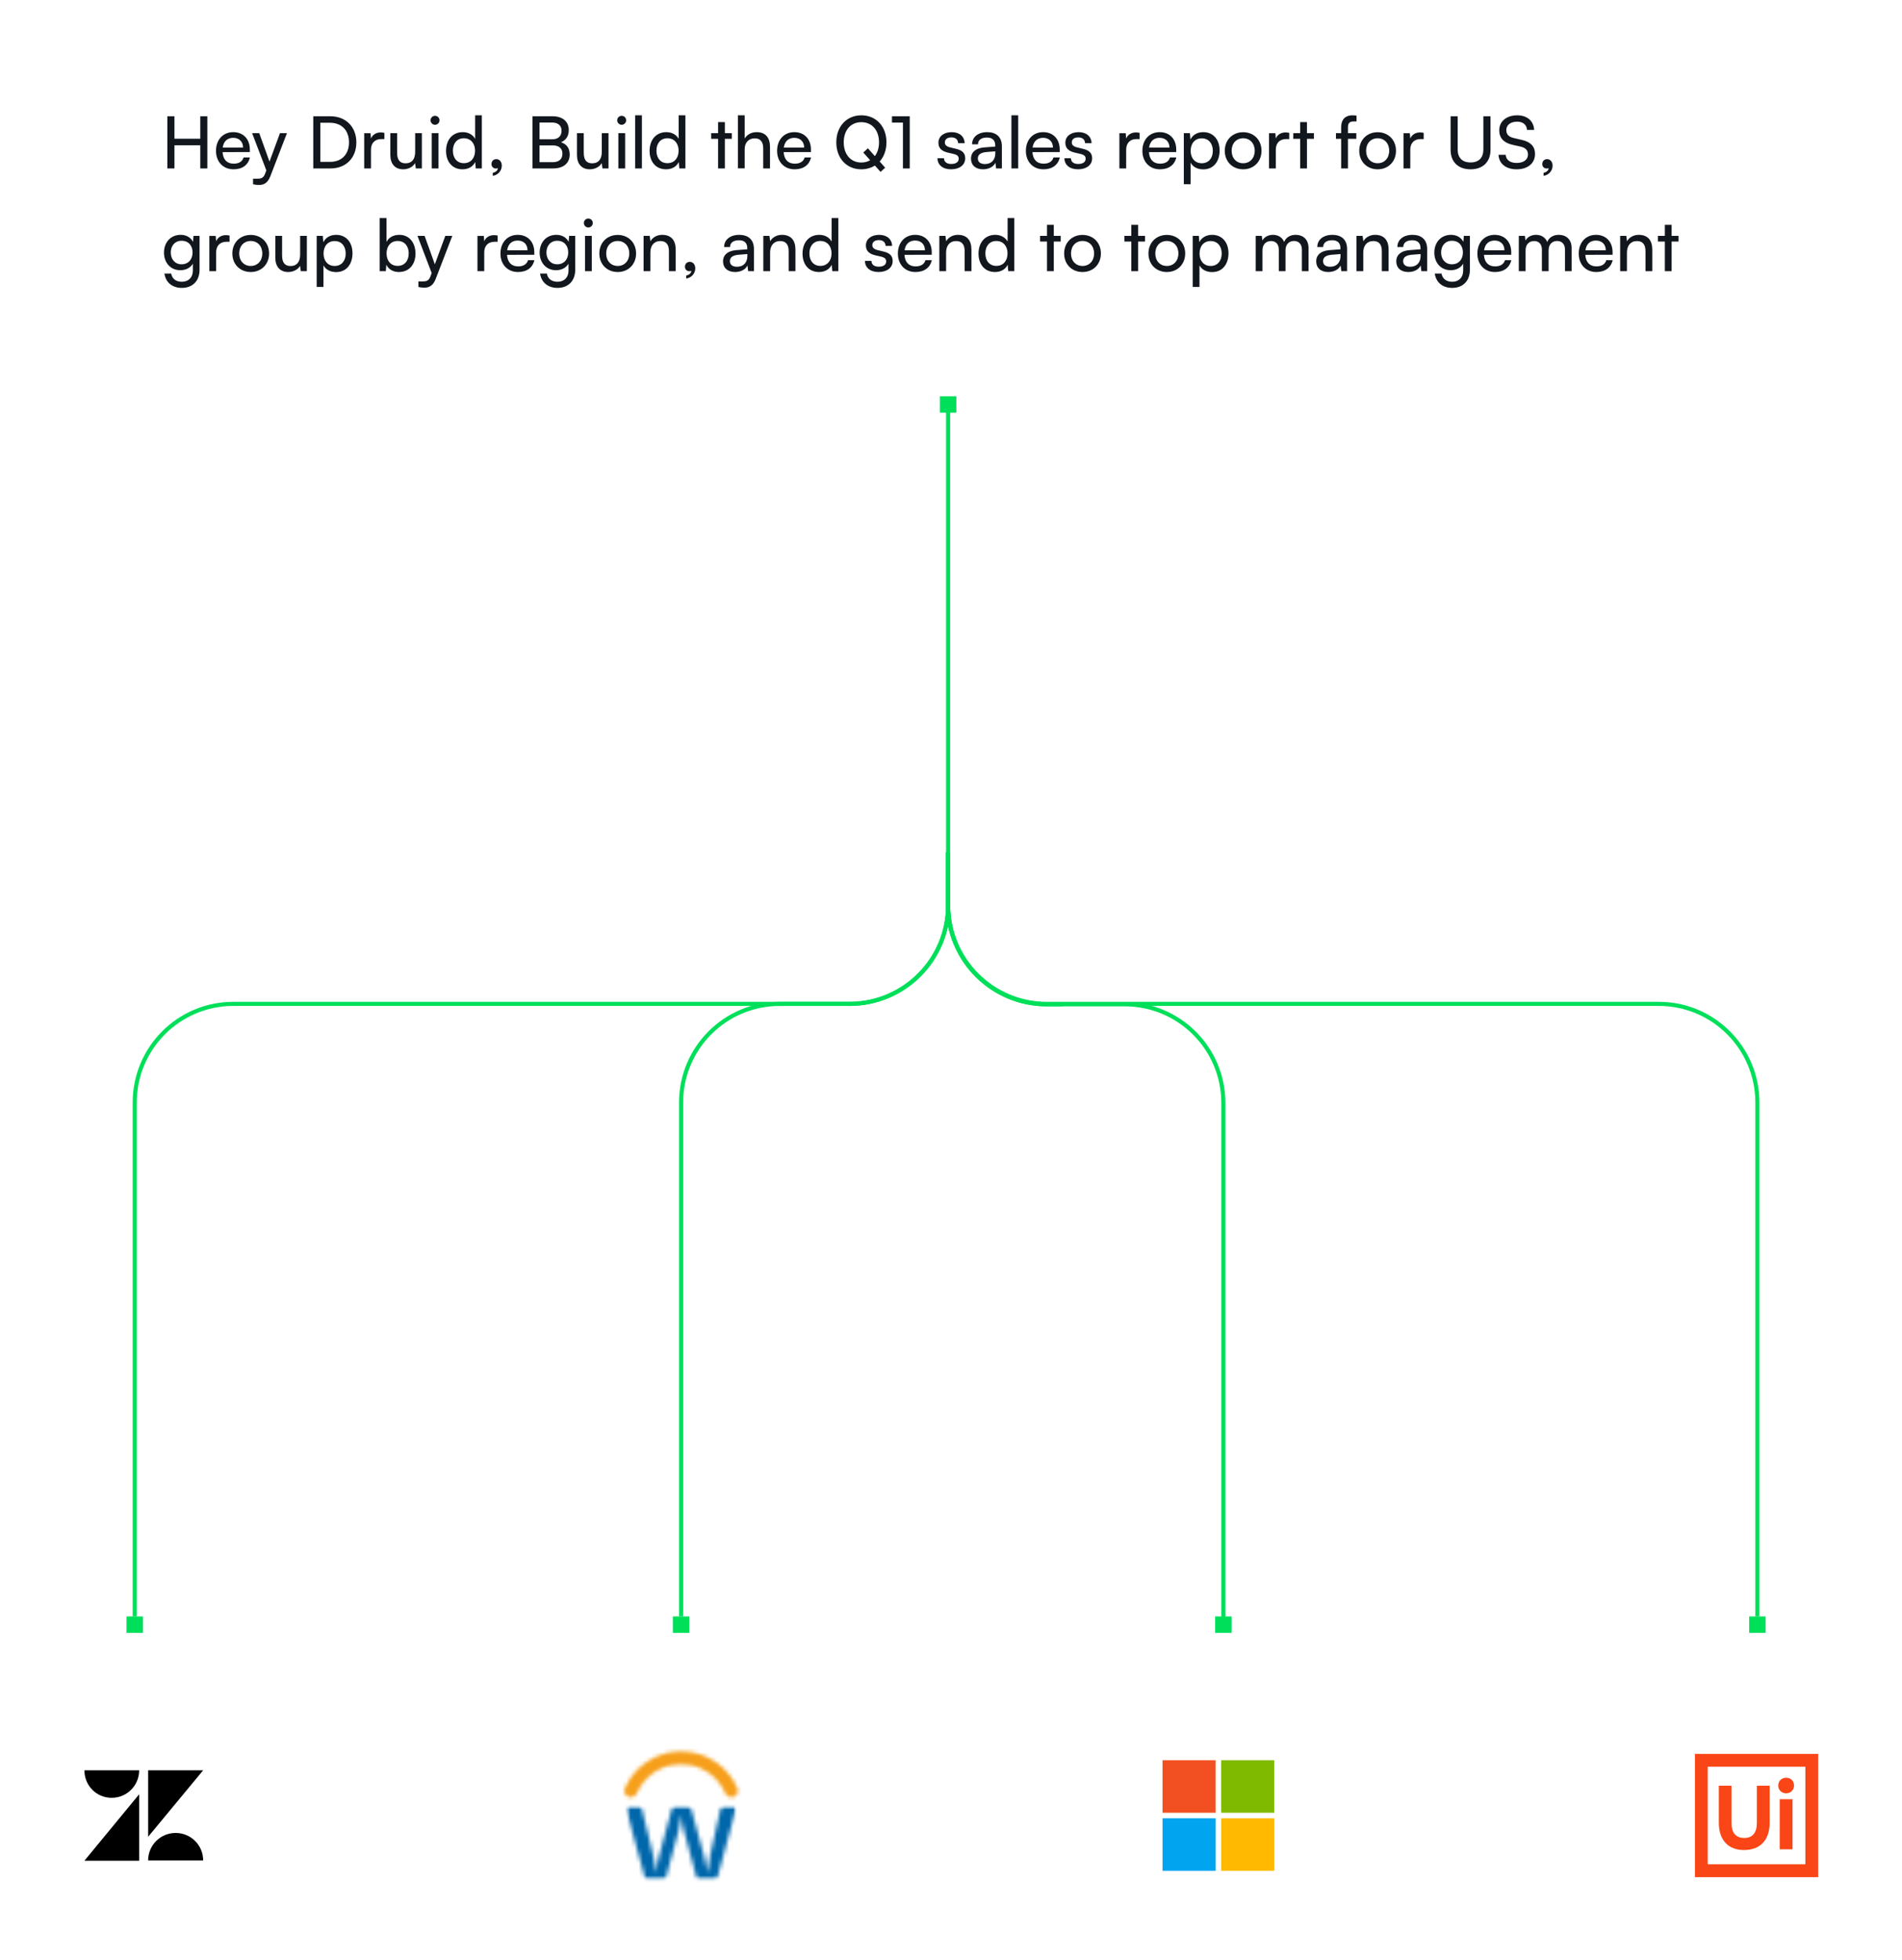 <svg width="463" height="477" viewBox="0 0 463 477" fill="none" xmlns="http://www.w3.org/2000/svg">
<g filter="url(#filter0_dd_3391_4996)">
<rect x="21.268" y="1" width="419.059" height="84" rx="24" fill="white"/>
<path d="M42.465 37H40.743V24.298H42.465V29.762H48.755V24.298H50.476V37H48.755V31.36H42.465V37ZM56.848 37.211C54.318 37.211 52.579 35.384 52.579 32.713C52.579 30.025 54.283 28.163 56.778 28.163C59.22 28.163 60.819 29.85 60.819 32.397V33.012L54.178 33.029C54.301 34.839 55.249 35.84 56.883 35.84C58.166 35.84 59.009 35.313 59.29 34.33H60.836C60.415 36.174 58.974 37.211 56.848 37.211ZM56.778 29.551C55.337 29.551 54.424 30.412 54.213 31.923H59.167C59.167 30.5 58.236 29.551 56.778 29.551ZM61.597 40.847V39.495H62.704C63.495 39.495 64.127 39.372 64.531 38.282L64.83 37.457L61.369 28.409H63.108L65.603 35.331L68.15 28.409H69.855L65.796 38.932C65.216 40.408 64.356 41.023 63.038 41.023C62.493 41.023 62.036 40.953 61.597 40.847ZM80.457 37H76.258V24.298H80.387C84.181 24.298 86.746 26.863 86.746 30.658C86.746 34.435 84.217 37 80.457 37ZM80.264 25.879H77.98V35.401H80.334C83.162 35.401 84.954 33.574 84.954 30.658C84.954 27.706 83.162 25.879 80.264 25.879ZM93.575 28.339V29.85H92.837C91.274 29.85 90.307 30.798 90.307 32.45V37H88.656V28.427H90.202L90.307 29.727C90.659 28.831 91.52 28.233 92.697 28.233C92.995 28.233 93.241 28.268 93.575 28.339ZM101.062 28.409H102.696V37H101.22L101.045 35.7C100.553 36.596 99.411 37.211 98.146 37.211C96.143 37.211 95.019 35.858 95.019 33.75V28.409H96.67V33.205C96.67 35.05 97.461 35.753 98.726 35.753C100.236 35.753 101.062 34.786 101.062 32.942V28.409ZM105.9 26.371C105.303 26.371 104.811 25.879 104.811 25.282C104.811 24.667 105.303 24.192 105.9 24.192C106.498 24.192 106.99 24.667 106.99 25.282C106.99 25.879 106.498 26.371 105.9 26.371ZM105.092 37V28.409H106.744V37H105.092ZM112.585 37.211C110.09 37.211 108.579 35.349 108.579 32.731C108.579 30.096 110.107 28.163 112.655 28.163C113.973 28.163 115.079 28.743 115.659 29.797V24.07H117.293V37H115.817L115.677 35.436C115.115 36.614 113.955 37.211 112.585 37.211ZM112.918 35.718C114.605 35.718 115.642 34.47 115.642 32.678C115.642 30.921 114.605 29.656 112.918 29.656C111.232 29.656 110.248 30.921 110.248 32.678C110.248 34.453 111.232 35.718 112.918 35.718ZM122.153 36.315C122.153 37.58 121.204 38.634 119.957 38.792V38.054C120.677 37.931 121.186 37.457 121.186 36.912C121.063 36.982 120.923 37.018 120.712 37.018C120.132 37.018 119.64 36.596 119.64 35.946C119.64 35.243 120.115 34.734 120.817 34.734C121.555 34.734 122.153 35.349 122.153 36.315ZM129.616 37V24.298H134.465C136.942 24.298 138.453 25.563 138.453 27.654C138.453 29.112 137.82 30.096 136.556 30.623C137.961 31.079 138.681 32.098 138.681 33.609C138.681 35.718 137.153 37 134.641 37H129.616ZM134.359 25.826H131.338V29.902H134.465C135.888 29.902 136.696 29.129 136.696 27.812C136.696 26.547 135.853 25.826 134.359 25.826ZM134.605 31.396H131.338V35.471H134.605C136.081 35.471 136.907 34.716 136.907 33.398C136.907 32.133 136.064 31.396 134.605 31.396ZM146.494 28.409H148.127V37H146.652L146.476 35.7C145.984 36.596 144.842 37.211 143.577 37.211C141.574 37.211 140.45 35.858 140.45 33.75V28.409H142.101V33.205C142.101 35.05 142.892 35.753 144.157 35.753C145.668 35.753 146.494 34.786 146.494 32.942V28.409ZM151.332 26.371C150.734 26.371 150.242 25.879 150.242 25.282C150.242 24.667 150.734 24.192 151.332 24.192C151.929 24.192 152.421 24.667 152.421 25.282C152.421 25.879 151.929 26.371 151.332 26.371ZM150.524 37V28.409H152.175V37H150.524ZM156.259 37H154.608V24.07H156.259V37ZM162.134 37.211C159.639 37.211 158.128 35.349 158.128 32.731C158.128 30.096 159.656 28.163 162.204 28.163C163.522 28.163 164.628 28.743 165.208 29.797V24.07H166.842V37H165.366L165.226 35.436C164.664 36.614 163.504 37.211 162.134 37.211ZM162.467 35.718C164.154 35.718 165.191 34.47 165.191 32.678C165.191 30.921 164.154 29.656 162.467 29.656C160.781 29.656 159.797 30.921 159.797 32.678C159.797 34.453 160.781 35.718 162.467 35.718ZM176.453 37H174.801V29.797H173.115V28.409H174.801V25.721H176.453V28.409H178.139V29.797H176.453V37ZM181.273 36.982H179.622V24.07H181.273V29.727C181.818 28.796 182.854 28.163 184.189 28.163C186.385 28.163 187.44 29.551 187.44 31.747V37H185.788V32.116C185.788 30.377 184.962 29.674 183.733 29.674C182.134 29.674 181.273 30.833 181.273 32.309V36.982ZM193.434 37.211C190.904 37.211 189.165 35.384 189.165 32.713C189.165 30.025 190.869 28.163 193.364 28.163C195.806 28.163 197.404 29.85 197.404 32.397V33.012L190.764 33.029C190.886 34.839 191.835 35.84 193.469 35.84C194.752 35.84 195.595 35.313 195.876 34.33H197.422C197 36.174 195.56 37.211 193.434 37.211ZM193.364 29.551C191.923 29.551 191.009 30.412 190.799 31.923H195.753C195.753 30.5 194.822 29.551 193.364 29.551ZM214.348 37.843L212.978 36.297C212.029 36.877 210.905 37.211 209.657 37.211C206.073 37.211 203.579 34.505 203.579 30.64C203.579 26.793 206.091 24.07 209.675 24.07C213.276 24.07 215.789 26.775 215.789 30.64C215.789 32.538 215.174 34.154 214.137 35.313L215.473 36.824L214.348 37.843ZM213.979 30.64C213.979 27.689 212.257 25.738 209.675 25.738C207.092 25.738 205.388 27.689 205.388 30.64C205.388 33.592 207.092 35.559 209.675 35.559C210.483 35.559 211.203 35.366 211.818 34.997L210.149 33.117L211.274 32.098L212.96 33.996C213.61 33.153 213.979 31.993 213.979 30.64ZM219.8 25.844H217.13V24.298H221.452V37H219.8V25.844ZM228.21 34.505H229.792C229.792 35.384 230.459 35.911 231.549 35.911C232.708 35.911 233.376 35.436 233.376 34.646C233.376 34.066 233.095 33.715 232.199 33.486L230.688 33.135C229.159 32.766 228.439 32.011 228.439 30.746C228.439 29.164 229.774 28.163 231.672 28.163C233.551 28.163 234.781 29.217 234.816 30.851H233.235C233.2 29.99 232.62 29.445 231.619 29.445C230.582 29.445 230.002 29.902 230.002 30.693C230.002 31.273 230.424 31.659 231.267 31.87L232.778 32.239C234.237 32.59 234.957 33.258 234.957 34.54C234.957 36.174 233.551 37.211 231.513 37.211C229.493 37.211 228.21 36.139 228.21 34.505ZM239.301 37.211C237.456 37.211 236.367 36.174 236.367 34.611C236.367 33.029 237.544 32.046 239.564 31.887L242.27 31.677V31.431C242.27 29.99 241.409 29.481 240.249 29.481C238.861 29.481 238.071 30.096 238.071 31.132H236.63C236.63 29.34 238.106 28.163 240.32 28.163C242.445 28.163 243.886 29.287 243.886 31.606V37H242.48L242.305 35.612C241.866 36.596 240.688 37.211 239.301 37.211ZM239.775 35.928C241.339 35.928 242.287 34.909 242.287 33.293V32.836L240.091 33.012C238.633 33.153 238.036 33.715 238.036 34.558C238.036 35.471 238.703 35.928 239.775 35.928ZM247.86 37H246.208V24.07H247.86V37ZM253.998 37.211C251.468 37.211 249.728 35.384 249.728 32.713C249.728 30.025 251.433 28.163 253.927 28.163C256.369 28.163 257.968 29.85 257.968 32.397V33.012L251.327 33.029C251.45 34.839 252.399 35.84 254.033 35.84C255.315 35.84 256.159 35.313 256.44 34.33H257.986C257.564 36.174 256.123 37.211 253.998 37.211ZM253.927 29.551C252.487 29.551 251.573 30.412 251.362 31.923H256.317C256.317 30.5 255.386 29.551 253.927 29.551ZM259.11 34.505H260.691C260.691 35.384 261.359 35.911 262.448 35.911C263.608 35.911 264.275 35.436 264.275 34.646C264.275 34.066 263.994 33.715 263.098 33.486L261.587 33.135C260.059 32.766 259.338 32.011 259.338 30.746C259.338 29.164 260.674 28.163 262.571 28.163C264.451 28.163 265.681 29.217 265.716 30.851H264.135C264.099 29.99 263.52 29.445 262.518 29.445C261.482 29.445 260.902 29.902 260.902 30.693C260.902 31.273 261.324 31.659 262.167 31.87L263.678 32.239C265.136 32.59 265.856 33.258 265.856 34.54C265.856 36.174 264.451 37.211 262.413 37.211C260.393 37.211 259.11 36.139 259.11 34.505ZM277.411 28.339V29.85H276.673C275.109 29.85 274.143 30.798 274.143 32.45V37H272.492V28.427H274.038L274.143 29.727C274.494 28.831 275.355 28.233 276.532 28.233C276.831 28.233 277.077 28.268 277.411 28.339ZM282.358 37.211C279.828 37.211 278.089 35.384 278.089 32.713C278.089 30.025 279.793 28.163 282.288 28.163C284.73 28.163 286.328 29.85 286.328 32.397V33.012L279.688 33.029C279.811 34.839 280.759 35.84 282.393 35.84C283.676 35.84 284.519 35.313 284.8 34.33H286.346C285.924 36.174 284.484 37.211 282.358 37.211ZM282.288 29.551C280.847 29.551 279.933 30.412 279.723 31.923H284.677C284.677 30.5 283.746 29.551 282.288 29.551ZM288.173 40.847V28.409H289.666L289.789 29.955C290.369 28.778 291.529 28.163 292.899 28.163C295.359 28.163 296.887 30.008 296.887 32.643C296.887 35.261 295.446 37.228 292.899 37.228C291.529 37.228 290.387 36.649 289.824 35.594V40.847H288.173ZM289.842 32.713C289.842 34.47 290.861 35.735 292.548 35.735C294.234 35.735 295.236 34.47 295.236 32.713C295.236 30.939 294.234 29.674 292.548 29.674C290.861 29.674 289.842 30.921 289.842 32.713ZM298.145 32.696C298.145 30.043 300.043 28.18 302.625 28.18C305.19 28.18 307.088 30.043 307.088 32.696C307.088 35.349 305.19 37.211 302.625 37.211C300.043 37.211 298.145 35.349 298.145 32.696ZM299.814 32.696C299.814 34.488 300.956 35.735 302.625 35.735C304.277 35.735 305.436 34.488 305.436 32.696C305.436 30.904 304.277 29.656 302.625 29.656C300.956 29.656 299.814 30.904 299.814 32.696ZM313.835 28.339V29.85H313.097C311.533 29.85 310.567 30.798 310.567 32.45V37H308.916V28.427H310.462L310.567 29.727C310.918 28.831 311.779 28.233 312.956 28.233C313.255 28.233 313.501 28.268 313.835 28.339ZM318.151 37H316.5V29.797H314.813V28.409H316.5V25.721H318.151V28.409H319.838V29.797H318.151V37ZM325.21 28.409H326.475V27.039C326.475 24.93 327.635 24.07 329.199 24.07C329.515 24.07 329.884 24.087 330.218 24.14V25.563H329.48C328.408 25.563 328.127 26.108 328.127 27.039V28.409H330.165V29.797H328.127V37H326.475V29.797H325.21V28.409ZM330.88 32.696C330.88 30.043 332.778 28.18 335.36 28.18C337.925 28.18 339.823 30.043 339.823 32.696C339.823 35.349 337.925 37.211 335.36 37.211C332.778 37.211 330.88 35.349 330.88 32.696ZM332.549 32.696C332.549 34.488 333.691 35.735 335.36 35.735C337.012 35.735 338.171 34.488 338.171 32.696C338.171 30.904 337.012 29.656 335.36 29.656C333.691 29.656 332.549 30.904 332.549 32.696ZM346.57 28.339V29.85H345.832C344.269 29.85 343.302 30.798 343.302 32.45V37H341.651V28.427H343.197L343.302 29.727C343.654 28.831 344.515 28.233 345.692 28.233C345.99 28.233 346.236 28.268 346.57 28.339ZM353.116 32.485V24.298H354.838V32.38C354.838 34.417 355.962 35.542 357.983 35.542C359.986 35.542 361.092 34.4 361.092 32.38V24.298H362.832V32.485C362.832 35.401 360.969 37.211 357.983 37.211C354.979 37.211 353.116 35.419 353.116 32.485ZM364.956 27.724C364.956 25.545 366.713 24.07 369.331 24.07C371.756 24.07 373.319 25.422 373.46 27.618H371.72C371.633 26.353 370.737 25.616 369.313 25.616C367.715 25.616 366.678 26.424 366.678 27.671C366.678 28.69 367.258 29.305 368.453 29.586L370.543 30.078C372.616 30.552 373.67 31.677 373.67 33.469C373.67 35.753 371.896 37.211 369.19 37.211C366.608 37.211 364.886 35.858 364.781 33.679H366.538C366.573 34.892 367.592 35.665 369.19 35.665C370.877 35.665 371.949 34.874 371.949 33.609C371.949 32.608 371.404 31.975 370.192 31.694L368.101 31.22C366.028 30.746 364.956 29.551 364.956 27.724ZM377.944 36.315C377.944 37.58 376.996 38.634 375.748 38.792V38.054C376.469 37.931 376.978 37.457 376.978 36.912C376.855 36.982 376.715 37.018 376.504 37.018C375.924 37.018 375.432 36.596 375.432 35.946C375.432 35.243 375.906 34.734 376.609 34.734C377.347 34.734 377.944 35.349 377.944 36.315ZM39.918 57.485C39.918 55.06 41.481 53.163 43.976 53.163C45.364 53.163 46.436 53.795 46.98 54.867L47.103 53.409H48.579V61.649C48.579 64.354 46.91 66.076 44.275 66.076C41.938 66.076 40.339 64.758 40.023 62.58H41.675C41.885 63.845 42.834 64.583 44.275 64.583C45.891 64.583 46.945 63.529 46.945 61.895V60.173C46.383 61.174 45.258 61.772 43.906 61.772C41.464 61.772 39.918 59.892 39.918 57.485ZM41.569 57.45C41.569 59.066 42.571 60.331 44.187 60.331C45.856 60.331 46.875 59.136 46.875 57.45C46.875 55.798 45.891 54.604 44.204 54.604C42.553 54.604 41.569 55.868 41.569 57.45ZM55.882 53.339V54.85H55.144C53.58 54.85 52.614 55.798 52.614 57.45V62H50.962V53.426H52.508L52.614 54.727C52.965 53.831 53.826 53.233 55.003 53.233C55.302 53.233 55.548 53.268 55.882 53.339ZM56.559 57.696C56.559 55.043 58.457 53.181 61.039 53.181C63.604 53.181 65.502 55.043 65.502 57.696C65.502 60.349 63.604 62.211 61.039 62.211C58.457 62.211 56.559 60.349 56.559 57.696ZM58.228 57.696C58.228 59.488 59.37 60.735 61.039 60.735C62.691 60.735 63.85 59.488 63.85 57.696C63.85 55.904 62.691 54.656 61.039 54.656C59.37 54.656 58.228 55.904 58.228 57.696ZM73.062 53.409H74.696V62H73.22L73.045 60.7C72.553 61.596 71.411 62.211 70.146 62.211C68.143 62.211 67.019 60.858 67.019 58.75V53.409H68.67V58.205C68.67 60.05 69.461 60.753 70.726 60.753C72.237 60.753 73.062 59.786 73.062 57.942V53.409ZM77.092 65.847V53.409H78.585L78.709 54.955C79.288 53.778 80.448 53.163 81.818 53.163C84.278 53.163 85.806 55.008 85.806 57.643C85.806 60.261 84.366 62.228 81.818 62.228C80.448 62.228 79.306 61.649 78.744 60.594V65.847H77.092ZM78.761 57.713C78.761 59.47 79.78 60.735 81.467 60.735C83.153 60.735 84.155 59.47 84.155 57.713C84.155 55.939 83.153 54.674 81.467 54.674C79.78 54.674 78.761 55.921 78.761 57.713ZM93.924 62H92.43V49.069H94.082V54.885C94.644 53.76 95.804 53.163 97.209 53.163C99.669 53.163 101.144 55.096 101.144 57.748C101.144 60.349 99.598 62.211 97.104 62.211C95.751 62.211 94.609 61.614 94.047 60.436L93.924 62ZM94.099 57.678C94.099 59.47 95.118 60.718 96.805 60.718C98.492 60.718 99.493 59.453 99.493 57.678C99.493 55.921 98.492 54.656 96.805 54.656C95.118 54.656 94.099 55.921 94.099 57.678ZM101.847 65.847V64.495H102.954C103.745 64.495 104.377 64.372 104.781 63.282L105.08 62.457L101.619 53.409H103.358L105.853 60.331L108.4 53.409H110.105L106.046 63.932C105.466 65.408 104.606 66.023 103.288 66.023C102.743 66.023 102.287 65.953 101.847 65.847ZM121.146 53.339V54.85H120.408C118.845 54.85 117.878 55.798 117.878 57.45V62H116.227V53.426H117.773L117.878 54.727C118.23 53.831 119.091 53.233 120.268 53.233C120.566 53.233 120.812 53.268 121.146 53.339ZM126.093 62.211C123.563 62.211 121.824 60.384 121.824 57.713C121.824 55.025 123.528 53.163 126.023 53.163C128.465 53.163 130.064 54.85 130.064 57.397V58.012L123.423 58.029C123.546 59.839 124.495 60.84 126.128 60.84C127.411 60.84 128.254 60.313 128.535 59.33H130.081C129.66 61.174 128.219 62.211 126.093 62.211ZM126.023 54.551C124.582 54.551 123.669 55.412 123.458 56.923H128.412C128.412 55.5 127.481 54.551 126.023 54.551ZM131.364 57.485C131.364 55.06 132.927 53.163 135.422 53.163C136.81 53.163 137.882 53.795 138.426 54.867L138.549 53.409H140.025V61.649C140.025 64.354 138.356 66.076 135.721 66.076C133.384 66.076 131.785 64.758 131.469 62.58H133.121C133.331 63.845 134.28 64.583 135.721 64.583C137.337 64.583 138.391 63.529 138.391 61.895V60.173C137.829 61.174 136.705 61.772 135.352 61.772C132.91 61.772 131.364 59.892 131.364 57.485ZM133.015 57.45C133.015 59.066 134.017 60.331 135.633 60.331C137.302 60.331 138.321 59.136 138.321 57.45C138.321 55.798 137.337 54.604 135.65 54.604C133.999 54.604 133.015 55.868 133.015 57.45ZM143.216 51.371C142.619 51.371 142.127 50.879 142.127 50.282C142.127 49.667 142.619 49.193 143.216 49.193C143.814 49.193 144.306 49.667 144.306 50.282C144.306 50.879 143.814 51.371 143.216 51.371ZM142.408 62V53.409H144.06V62H142.408ZM145.895 57.696C145.895 55.043 147.793 53.181 150.375 53.181C152.94 53.181 154.838 55.043 154.838 57.696C154.838 60.349 152.94 62.211 150.375 62.211C147.793 62.211 145.895 60.349 145.895 57.696ZM147.564 57.696C147.564 59.488 148.706 60.735 150.375 60.735C152.027 60.735 153.186 59.488 153.186 57.696C153.186 55.904 152.027 54.656 150.375 54.656C148.706 54.656 147.564 55.904 147.564 57.696ZM158.317 62H156.666V53.409H158.159L158.335 54.727C158.879 53.743 159.969 53.163 161.181 53.163C163.447 53.163 164.484 54.551 164.484 56.747V62H162.832V57.116C162.832 55.377 162.024 54.674 160.759 54.674C159.213 54.674 158.317 55.781 158.317 57.45V62ZM169.248 61.315C169.248 62.58 168.3 63.634 167.052 63.792V63.054C167.772 62.931 168.282 62.457 168.282 61.912C168.159 61.982 168.018 62.018 167.808 62.018C167.228 62.018 166.736 61.596 166.736 60.946C166.736 60.243 167.21 59.734 167.913 59.734C168.651 59.734 169.248 60.349 169.248 61.315ZM178.943 62.211C177.098 62.211 176.009 61.174 176.009 59.611C176.009 58.029 177.186 57.046 179.206 56.888L181.912 56.677V56.431C181.912 54.99 181.051 54.481 179.891 54.481C178.503 54.481 177.713 55.096 177.713 56.132H176.272C176.272 54.34 177.748 53.163 179.962 53.163C182.087 53.163 183.528 54.287 183.528 56.606V62H182.123L181.947 60.612C181.508 61.596 180.331 62.211 178.943 62.211ZM179.417 60.928C180.981 60.928 181.929 59.909 181.929 58.293V57.836L179.733 58.012C178.275 58.153 177.678 58.715 177.678 59.558C177.678 60.471 178.345 60.928 179.417 60.928ZM187.467 62H185.815V53.409H187.309L187.484 54.727C188.029 53.743 189.118 53.163 190.33 53.163C192.597 53.163 193.633 54.551 193.633 56.747V62H191.982V57.116C191.982 55.377 191.174 54.674 189.909 54.674C188.363 54.674 187.467 55.781 187.467 57.45V62ZM199.364 62.211C196.869 62.211 195.358 60.349 195.358 57.731C195.358 55.096 196.887 53.163 199.434 53.163C200.752 53.163 201.859 53.743 202.439 54.797V49.069H204.072V62H202.597L202.456 60.436C201.894 61.614 200.734 62.211 199.364 62.211ZM199.698 60.718C201.384 60.718 202.421 59.47 202.421 57.678C202.421 55.921 201.384 54.656 199.698 54.656C198.011 54.656 197.027 55.921 197.027 57.678C197.027 59.453 198.011 60.718 199.698 60.718ZM210.556 59.505H212.137C212.137 60.384 212.805 60.911 213.894 60.911C215.054 60.911 215.721 60.436 215.721 59.646C215.721 59.066 215.44 58.715 214.544 58.486L213.033 58.135C211.505 57.766 210.784 57.011 210.784 55.746C210.784 54.164 212.12 53.163 214.017 53.163C215.897 53.163 217.127 54.217 217.162 55.851H215.581C215.546 54.99 214.966 54.446 213.964 54.446C212.928 54.446 212.348 54.902 212.348 55.693C212.348 56.273 212.77 56.659 213.613 56.87L215.124 57.239C216.582 57.59 217.302 58.258 217.302 59.54C217.302 61.174 215.897 62.211 213.859 62.211C211.839 62.211 210.556 61.139 210.556 59.505ZM222.841 62.211C220.311 62.211 218.572 60.384 218.572 57.713C218.572 55.025 220.276 53.163 222.771 53.163C225.213 53.163 226.811 54.85 226.811 57.397V58.012L220.17 58.029C220.293 59.839 221.242 60.84 222.876 60.84C224.158 60.84 225.002 60.313 225.283 59.33H226.829C226.407 61.174 224.967 62.211 222.841 62.211ZM222.771 54.551C221.33 54.551 220.416 55.412 220.206 56.923H225.16C225.16 55.5 224.229 54.551 222.771 54.551ZM230.307 62H228.656V53.409H230.149L230.325 54.727C230.87 53.743 231.959 53.163 233.171 53.163C235.437 53.163 236.474 54.551 236.474 56.747V62H234.822V57.116C234.822 55.377 234.014 54.674 232.749 54.674C231.203 54.674 230.307 55.781 230.307 57.45V62ZM242.205 62.211C239.71 62.211 238.199 60.349 238.199 57.731C238.199 55.096 239.728 53.163 242.275 53.163C243.593 53.163 244.699 53.743 245.279 54.797V49.069H246.913V62H245.437L245.297 60.436C244.735 61.614 243.575 62.211 242.205 62.211ZM242.539 60.718C244.225 60.718 245.262 59.47 245.262 57.678C245.262 55.921 244.225 54.656 242.539 54.656C240.852 54.656 239.868 55.921 239.868 57.678C239.868 59.453 240.852 60.718 242.539 60.718ZM256.524 62H254.873V54.797H253.186V53.409H254.873V50.721H256.524V53.409H258.211V54.797H256.524V62ZM259.045 57.696C259.045 55.043 260.942 53.181 263.525 53.181C266.09 53.181 267.987 55.043 267.987 57.696C267.987 60.349 266.09 62.211 263.525 62.211C260.942 62.211 259.045 60.349 259.045 57.696ZM260.714 57.696C260.714 59.488 261.856 60.735 263.525 60.735C265.176 60.735 266.336 59.488 266.336 57.696C266.336 55.904 265.176 54.656 263.525 54.656C261.856 54.656 260.714 55.904 260.714 57.696ZM277.044 62H275.392V54.797H273.706V53.409H275.392V50.721H277.044V53.409H278.73V54.797H277.044V62ZM279.564 57.696C279.564 55.043 281.462 53.181 284.044 53.181C286.609 53.181 288.507 55.043 288.507 57.696C288.507 60.349 286.609 62.211 284.044 62.211C281.462 62.211 279.564 60.349 279.564 57.696ZM281.233 57.696C281.233 59.488 282.375 60.735 284.044 60.735C285.696 60.735 286.855 59.488 286.855 57.696C286.855 55.904 285.696 54.656 284.044 54.656C282.375 54.656 281.233 55.904 281.233 57.696ZM290.335 65.847V53.409H291.828L291.951 54.955C292.531 53.778 293.69 53.163 295.061 53.163C297.52 53.163 299.049 55.008 299.049 57.643C299.049 60.261 297.608 62.228 295.061 62.228C293.69 62.228 292.548 61.649 291.986 60.594V65.847H290.335ZM292.004 57.713C292.004 59.47 293.023 60.735 294.709 60.735C296.396 60.735 297.397 59.47 297.397 57.713C297.397 55.939 296.396 54.674 294.709 54.674C293.023 54.674 292.004 55.921 292.004 57.713ZM307.324 62H305.673V53.409H307.149L307.307 54.533C307.746 53.725 308.66 53.163 309.872 53.163C311.207 53.163 312.156 53.831 312.595 54.902C312.999 53.831 314.036 53.163 315.371 53.163C317.339 53.163 318.533 54.393 318.533 56.378V62H316.917V56.782C316.917 55.429 316.162 54.656 315.002 54.656C313.755 54.656 312.929 55.535 312.929 56.905V62H311.295V56.764C311.295 55.412 310.557 54.674 309.398 54.674C308.15 54.674 307.324 55.535 307.324 56.905V62ZM323.335 62.211C321.49 62.211 320.401 61.174 320.401 59.611C320.401 58.029 321.578 57.046 323.598 56.888L326.304 56.677V56.431C326.304 54.99 325.443 54.481 324.284 54.481C322.896 54.481 322.105 55.096 322.105 56.132H320.664C320.664 54.34 322.14 53.163 324.354 53.163C326.48 53.163 327.92 54.287 327.92 56.606V62H326.515L326.339 60.612C325.9 61.596 324.723 62.211 323.335 62.211ZM323.809 60.928C325.373 60.928 326.322 59.909 326.322 58.293V57.836L324.125 58.012C322.667 58.153 322.07 58.715 322.07 59.558C322.07 60.471 322.738 60.928 323.809 60.928ZM331.859 62H330.207V53.409H331.701L331.876 54.727C332.421 53.743 333.51 53.163 334.722 53.163C336.989 53.163 338.025 54.551 338.025 56.747V62H336.374V57.116C336.374 55.377 335.566 54.674 334.301 54.674C332.755 54.674 331.859 55.781 331.859 57.45V62ZM342.825 62.211C340.98 62.211 339.891 61.174 339.891 59.611C339.891 58.029 341.068 57.046 343.089 56.888L345.794 56.677V56.431C345.794 54.99 344.933 54.481 343.774 54.481C342.386 54.481 341.595 55.096 341.595 56.132H340.155C340.155 54.34 341.63 53.163 343.844 53.163C345.97 53.163 347.41 54.287 347.41 56.606V62H346.005L345.829 60.612C345.39 61.596 344.213 62.211 342.825 62.211ZM343.299 60.928C344.863 60.928 345.812 59.909 345.812 58.293V57.836L343.616 58.012C342.157 58.153 341.56 58.715 341.56 59.558C341.56 60.471 342.228 60.928 343.299 60.928ZM349.153 57.485C349.153 55.06 350.717 53.163 353.211 53.163C354.599 53.163 355.671 53.795 356.216 54.867L356.339 53.409H357.814V61.649C357.814 64.354 356.145 66.076 353.51 66.076C351.173 66.076 349.575 64.758 349.258 62.58H350.91C351.121 63.845 352.069 64.583 353.51 64.583C355.126 64.583 356.18 63.529 356.18 61.895V60.173C355.618 61.174 354.494 61.772 353.141 61.772C350.699 61.772 349.153 59.892 349.153 57.485ZM350.804 57.45C350.804 59.066 351.806 60.331 353.422 60.331C355.091 60.331 356.11 59.136 356.11 57.45C356.11 55.798 355.126 54.604 353.44 54.604C351.788 54.604 350.804 55.868 350.804 57.45ZM363.905 62.211C361.375 62.211 359.635 60.384 359.635 57.713C359.635 55.025 361.34 53.163 363.834 53.163C366.276 53.163 367.875 54.85 367.875 57.397V58.012L361.234 58.029C361.357 59.839 362.306 60.84 363.94 60.84C365.222 60.84 366.065 60.313 366.347 59.33H367.893C367.471 61.174 366.03 62.211 363.905 62.211ZM363.834 54.551C362.394 54.551 361.48 55.412 361.269 56.923H366.224C366.224 55.5 365.292 54.551 363.834 54.551ZM371.371 62H369.72V53.409H371.195L371.354 54.533C371.793 53.725 372.706 53.163 373.919 53.163C375.254 53.163 376.202 53.831 376.642 54.902C377.046 53.831 378.082 53.163 379.418 53.163C381.385 53.163 382.58 54.393 382.58 56.378V62H380.964V56.782C380.964 55.429 380.208 54.656 379.049 54.656C377.801 54.656 376.975 55.535 376.975 56.905V62H375.342V56.764C375.342 55.412 374.604 54.674 373.444 54.674C372.197 54.674 371.371 55.535 371.371 56.905V62ZM388.576 62.211C386.046 62.211 384.307 60.384 384.307 57.713C384.307 55.025 386.011 53.163 388.506 53.163C390.948 53.163 392.547 54.85 392.547 57.397V58.012L385.906 58.029C386.029 59.839 386.977 60.84 388.611 60.84C389.894 60.84 390.737 60.313 391.018 59.33H392.564C392.143 61.174 390.702 62.211 388.576 62.211ZM388.506 54.551C387.065 54.551 386.152 55.412 385.941 56.923H390.895C390.895 55.5 389.964 54.551 388.506 54.551ZM396.043 62H394.391V53.409H395.885L396.06 54.727C396.605 53.743 397.694 53.163 398.906 53.163C401.173 53.163 402.209 54.551 402.209 56.747V62H400.558V57.116C400.558 55.377 399.75 54.674 398.485 54.674C396.939 54.674 396.043 55.781 396.043 57.45V62ZM406.921 62H405.27V54.797H403.583V53.409H405.27V50.721H406.921V53.409H408.608V54.797H406.921V62Z" fill="#12171E"/>
</g>
<path d="M230.797 207.451V220.451C230.797 233.706 241.542 244.451 254.797 244.451H258.797" stroke="#00DF5A"/>
<path d="M230.797 207.451V220.352C230.797 233.607 241.542 244.352 254.797 244.352H403.797C417.052 244.352 427.797 255.097 427.797 268.352V393.451" stroke="#00DF5A"/>
<path d="M230.797 207.451V220.352C230.797 233.607 220.052 244.352 206.797 244.352H56.797C43.542 244.352 32.797 255.097 32.797 268.352V393.451" stroke="#00DF5A"/>
<path d="M230.797 207.451V220.451C230.797 233.706 241.542 244.451 254.797 244.451H273.797C287.052 244.451 297.797 255.196 297.797 268.451V393.951" stroke="#00DF5A"/>
<path d="M230.797 207.451V220.352C230.797 233.607 220.052 244.352 206.797 244.352H189.797C176.542 244.352 165.797 255.097 165.797 268.352V393.451" stroke="#00DF5A"/>
<g filter="url(#filter1_dd_3391_4996)">
<rect x="3" y="405.902" width="64" height="64.011" rx="24" fill="white"/>
<path d="M33.873 432.736V448.913H20.547L33.873 432.736ZM33.873 426.902C33.873 430.614 30.889 433.598 27.177 433.598C23.464 433.598 20.547 430.614 20.547 426.902H33.873ZM36.061 448.846C36.061 445.134 39.044 442.15 42.757 442.15C46.469 442.15 49.453 445.134 49.453 448.846H36.061ZM36.061 443.078V426.902H49.453L36.061 443.078Z" fill="black"/>
</g>
<g filter="url(#filter2_dd_3391_4996)">
<rect x="134" y="406.307" width="63.594" height="63.2" rx="24" fill="white"/>
<mask id="mask0_3391_4996" style="mask-type:luminance" maskUnits="userSpaceOnUse" x="152" y="423" width="27" height="10">
<path d="M165.299 423.089C168.115 422.984 170.898 423.726 173.288 425.219C175.678 426.712 177.566 428.888 178.707 431.464C178.806 431.638 178.842 431.841 178.812 432.038C178.78 432.207 178.694 432.361 178.568 432.476C178.441 432.592 178.28 432.663 178.11 432.68C177.939 432.696 177.768 432.657 177.621 432.567C177.475 432.478 177.362 432.343 177.299 432.184C176.527 430.384 175.343 428.79 173.843 427.532C172.342 426.273 170.566 425.385 168.659 424.939C166.775 424.531 164.825 424.531 162.94 424.937C160.233 425.541 157.815 427.052 156.087 429.22C155.341 430.112 154.736 431.112 154.293 432.187C154.217 432.38 154.067 432.534 153.877 432.618C153.687 432.701 153.471 432.706 153.278 432.631C153.084 432.557 152.927 432.409 152.842 432.22C152.756 432.031 152.749 431.815 152.821 431.621C153.876 429.16 155.61 427.051 157.82 425.54C160.029 424.029 162.624 423.179 165.299 423.089Z" fill="white"/>
</mask>
<g mask="url(#mask0_3391_4996)">
<path d="M185.882 416.024H145.715V439.741H185.882V416.024Z" fill="#F69F1A"/>
</g>
<mask id="mask1_3391_4996" style="mask-type:luminance" maskUnits="userSpaceOnUse" x="152" y="422" width="28" height="12">
<path d="M178.028 433.458C177.713 433.457 177.406 433.361 177.148 433.182C176.889 433.004 176.69 432.751 176.577 432.457C175.678 430.38 174.198 428.607 172.315 427.35C171.15 426.57 169.852 426.008 168.485 425.691C166.707 425.309 164.868 425.31 163.09 425.694C160.555 426.268 158.291 427.69 156.672 429.724C155.978 430.556 155.415 431.488 155.003 432.49C154.903 432.734 154.743 432.949 154.538 433.114C154.333 433.279 154.088 433.388 153.829 433.433C153.74 433.449 153.65 433.457 153.56 433.457C153.307 433.456 153.058 433.395 152.834 433.277C152.611 433.159 152.419 432.989 152.275 432.78C152.132 432.572 152.041 432.332 152.011 432.081C151.981 431.829 152.012 431.575 152.103 431.338C153.596 427.86 156.355 425.08 159.822 423.561C163.289 422.042 167.204 421.898 170.773 423.158C173.43 424.104 175.766 425.78 177.514 427.994C178.276 428.963 178.913 430.023 179.412 431.149C179.58 431.476 179.633 431.849 179.565 432.209C179.499 432.533 179.332 432.827 179.088 433.05C178.844 433.272 178.536 433.411 178.207 433.447C178.148 433.454 178.088 433.458 178.028 433.458ZM157.921 426.416C155.996 427.825 154.482 429.723 153.536 431.913L153.583 431.882C154.058 430.736 154.705 429.669 155.501 428.718C156.224 427.867 157.035 427.095 157.921 426.416ZM173.91 426.595C175.704 427.98 177.115 429.8 178.01 431.882L178.021 431.901L178.046 431.876C178.039 431.862 178.028 431.834 178.01 431.793C177.104 429.742 175.693 427.954 173.91 426.595ZM165.794 423.852C165.639 423.852 165.482 423.855 165.326 423.86C164.63 423.884 163.936 423.961 163.253 424.093C164.421 423.887 165.609 423.818 166.793 423.889C166.463 423.865 166.13 423.852 165.794 423.852Z" fill="white"/>
</mask>
<g mask="url(#mask1_3391_4996)">
<path d="M186.654 415.251H144.943V440.514H186.654V415.251Z" fill="#F69F1A"/>
</g>
<mask id="mask2_3391_4996" style="mask-type:luminance" maskUnits="userSpaceOnUse" x="152" y="435" width="28" height="19">
<path d="M179.157 435.583H152.44V453.507H179.157V435.583Z" fill="white"/>
</mask>
<g mask="url(#mask2_3391_4996)">
<mask id="mask3_3391_4996" style="mask-type:luminance" maskUnits="userSpaceOnUse" x="151" y="435" width="30" height="20">
<path d="M180.223 435.009H151.999V454.765H180.223V435.009Z" fill="white"/>
</mask>
<g mask="url(#mask3_3391_4996)">
<mask id="mask4_3391_4996" style="mask-type:luminance" maskUnits="userSpaceOnUse" x="152" y="435" width="28" height="19">
<path d="M152.44 435.971C152.509 435.862 152.603 435.771 152.714 435.706C152.825 435.64 152.95 435.602 153.078 435.594C153.89 435.587 154.702 435.569 155.512 435.605C155.707 435.625 155.888 435.71 156.026 435.848C156.164 435.986 156.25 436.168 156.269 436.362C157.065 439.605 157.848 442.852 158.643 446.096C158.875 447.098 159.159 448.09 159.31 449.109C159.467 450.024 159.498 450.954 159.647 451.871C159.82 450.556 160.067 449.252 160.388 447.965C161.427 444.094 162.465 440.223 163.503 436.352C163.549 436.138 163.667 435.946 163.838 435.809C164.008 435.671 164.221 435.596 164.44 435.597C165.343 435.574 166.248 435.59 167.151 435.59C167.396 435.569 167.64 435.633 167.843 435.771C168.047 435.908 168.197 436.111 168.27 436.346C169.046 439.169 169.811 441.997 170.583 444.821C171.134 446.629 171.584 448.467 171.93 450.326C172.005 450.844 172.076 451.361 172.183 451.875C172.574 448.943 173.132 446.036 173.857 443.168C174.372 440.871 174.876 438.57 175.396 436.273C175.455 436.06 175.587 435.875 175.769 435.75C175.951 435.626 176.172 435.57 176.391 435.593C177.122 435.588 177.853 435.567 178.583 435.604C178.682 435.613 178.778 435.645 178.863 435.698C178.947 435.751 179.018 435.823 179.07 435.909C179.122 435.994 179.152 436.091 179.159 436.19C179.167 436.29 179.151 436.39 179.112 436.482C177.646 441.888 176.182 447.295 174.72 452.702C174.683 452.915 174.573 453.109 174.41 453.251C174.246 453.392 174.039 453.474 173.823 453.481C172.691 453.518 171.556 453.49 170.426 453.497C170.225 453.524 170.021 453.476 169.854 453.361C169.686 453.247 169.567 453.074 169.52 452.877C168.507 449.159 167.515 445.436 166.51 441.714C166.184 440.412 165.963 439.086 165.848 437.749C165.715 438.943 165.516 440.13 165.253 441.302C164.227 445.134 163.197 448.965 162.163 452.797C162.048 453.418 161.338 453.54 160.81 453.501C159.757 453.481 158.706 453.525 157.655 453.481C157.477 453.476 157.306 453.409 157.173 453.291C157.039 453.173 156.951 453.012 156.924 452.836C155.446 447.452 153.971 442.068 152.497 436.682C152.458 436.447 152.439 436.209 152.44 435.971Z" fill="white"/>
</mask>
<g mask="url(#mask4_3391_4996)">
<mask id="mask5_3391_4996" style="mask-type:luminance" maskUnits="userSpaceOnUse" x="151" y="435" width="30" height="20">
<path d="M180.223 435.009H151.999V454.765H180.223V435.009Z" fill="white"/>
</mask>
<g mask="url(#mask5_3391_4996)">
<path d="M186.213 428.527H145.384V460.563H186.213V428.527Z" fill="#0067AB"/>
</g>
</g>
</g>
</g>
</g>
<g filter="url(#filter3_dd_3391_4996)">
<rect x="264.594" y="405.451" width="64" height="64.912" rx="24" fill="white"/>
<path d="M295.914 424.451H282.994V437.234H295.914V424.451Z" fill="#F25022"/>
<path d="M310.194 424.451H297.273V437.235H310.194V424.451Z" fill="#7FBA00"/>
<path d="M295.914 438.58H282.994V451.363H295.914V438.58Z" fill="#00A4EF"/>
<path d="M310.194 438.58H297.273V451.363H310.194V438.58Z" fill="#FFB900"/>
</g>
<g filter="url(#filter4_dd_3391_4996)">
<rect x="395.594" y="405.907" width="64" height="64" rx="24" fill="white"/>
<path d="M412.594 422.907H442.594V452.907H412.594V422.907ZM439.479 449.793V426.022H415.708V449.778H439.479V449.793ZM418.412 430.65V439.714C418.412 443.857 420.689 446.311 424.538 446.311C428.505 446.311 430.782 443.857 430.782 439.714V430.65H427.667V439.714C427.667 442.05 426.653 443.372 424.611 443.372C422.452 443.372 421.497 441.991 421.497 439.714V430.65H418.412ZM434.793 432.501C435.88 432.501 436.717 431.722 436.717 430.635C436.717 429.489 435.939 428.71 434.793 428.71C433.705 428.71 432.868 429.489 432.868 430.635C432.883 431.722 433.72 432.501 434.793 432.501ZM433.235 433.941V446.134H436.35V433.941H433.235Z" fill="#FA4616"/>
</g>
<rect x="228.797" y="96.451" width="4" height="4" fill="#00DF5A"/>
<rect x="30.797" y="393.451" width="4" height="4" fill="#00DF5A"/>
<rect x="163.797" y="393.451" width="4" height="4" fill="#00DF5A"/>
<rect x="295.797" y="393.451" width="4" height="4" fill="#00DF5A"/>
<rect x="425.797" y="393.451" width="4" height="4" fill="#00DF5A"/>
<path d="M230.797 98.451V207.451" stroke="#00DF5A"/>
<defs>
<filter id="filter0_dd_3391_4996" x="18.268" y="0" width="425.059" height="91" filterUnits="userSpaceOnUse" color-interpolation-filters="sRGB">
<feFlood flood-opacity="0" result="BackgroundImageFix"/>
<feColorMatrix in="SourceAlpha" type="matrix" values="0 0 0 0 0 0 0 0 0 0 0 0 0 0 0 0 0 0 127 0" result="hardAlpha"/>
<feOffset dy="1"/>
<feGaussianBlur stdDeviation="1"/>
<feColorMatrix type="matrix" values="0 0 0 0 0 0 0 0 0 0 0 0 0 0 0 0 0 0 0.04 0"/>
<feBlend mode="normal" in2="BackgroundImageFix" result="effect1_dropShadow_3391_4996"/>
<feColorMatrix in="SourceAlpha" type="matrix" values="0 0 0 0 0 0 0 0 0 0 0 0 0 0 0 0 0 0 127 0" result="hardAlpha"/>
<feOffset dy="3"/>
<feGaussianBlur stdDeviation="1.5"/>
<feColorMatrix type="matrix" values="0 0 0 0 0 0 0 0 0 0 0 0 0 0 0 0 0 0 0.03 0"/>
<feBlend mode="normal" in2="effect1_dropShadow_3391_4996" result="effect2_dropShadow_3391_4996"/>
<feBlend mode="normal" in="SourceGraphic" in2="effect2_dropShadow_3391_4996" result="shape"/>
</filter>
<filter id="filter1_dd_3391_4996" x="0" y="404.902" width="70" height="71.011" filterUnits="userSpaceOnUse" color-interpolation-filters="sRGB">
<feFlood flood-opacity="0" result="BackgroundImageFix"/>
<feColorMatrix in="SourceAlpha" type="matrix" values="0 0 0 0 0 0 0 0 0 0 0 0 0 0 0 0 0 0 127 0" result="hardAlpha"/>
<feOffset dy="1"/>
<feGaussianBlur stdDeviation="1"/>
<feColorMatrix type="matrix" values="0 0 0 0 0 0 0 0 0 0 0 0 0 0 0 0 0 0 0.04 0"/>
<feBlend mode="normal" in2="BackgroundImageFix" result="effect1_dropShadow_3391_4996"/>
<feColorMatrix in="SourceAlpha" type="matrix" values="0 0 0 0 0 0 0 0 0 0 0 0 0 0 0 0 0 0 127 0" result="hardAlpha"/>
<feOffset dy="3"/>
<feGaussianBlur stdDeviation="1.5"/>
<feColorMatrix type="matrix" values="0 0 0 0 0 0 0 0 0 0 0 0 0 0 0 0 0 0 0.03 0"/>
<feBlend mode="normal" in2="effect1_dropShadow_3391_4996" result="effect2_dropShadow_3391_4996"/>
<feBlend mode="normal" in="SourceGraphic" in2="effect2_dropShadow_3391_4996" result="shape"/>
</filter>
<filter id="filter2_dd_3391_4996" x="131" y="405.307" width="69.594" height="70.2" filterUnits="userSpaceOnUse" color-interpolation-filters="sRGB">
<feFlood flood-opacity="0" result="BackgroundImageFix"/>
<feColorMatrix in="SourceAlpha" type="matrix" values="0 0 0 0 0 0 0 0 0 0 0 0 0 0 0 0 0 0 127 0" result="hardAlpha"/>
<feOffset dy="1"/>
<feGaussianBlur stdDeviation="1"/>
<feColorMatrix type="matrix" values="0 0 0 0 0 0 0 0 0 0 0 0 0 0 0 0 0 0 0.04 0"/>
<feBlend mode="normal" in2="BackgroundImageFix" result="effect1_dropShadow_3391_4996"/>
<feColorMatrix in="SourceAlpha" type="matrix" values="0 0 0 0 0 0 0 0 0 0 0 0 0 0 0 0 0 0 127 0" result="hardAlpha"/>
<feOffset dy="3"/>
<feGaussianBlur stdDeviation="1.5"/>
<feColorMatrix type="matrix" values="0 0 0 0 0 0 0 0 0 0 0 0 0 0 0 0 0 0 0.03 0"/>
<feBlend mode="normal" in2="effect1_dropShadow_3391_4996" result="effect2_dropShadow_3391_4996"/>
<feBlend mode="normal" in="SourceGraphic" in2="effect2_dropShadow_3391_4996" result="shape"/>
</filter>
<filter id="filter3_dd_3391_4996" x="261.594" y="404.451" width="70" height="71.912" filterUnits="userSpaceOnUse" color-interpolation-filters="sRGB">
<feFlood flood-opacity="0" result="BackgroundImageFix"/>
<feColorMatrix in="SourceAlpha" type="matrix" values="0 0 0 0 0 0 0 0 0 0 0 0 0 0 0 0 0 0 127 0" result="hardAlpha"/>
<feOffset dy="1"/>
<feGaussianBlur stdDeviation="1"/>
<feColorMatrix type="matrix" values="0 0 0 0 0 0 0 0 0 0 0 0 0 0 0 0 0 0 0.04 0"/>
<feBlend mode="normal" in2="BackgroundImageFix" result="effect1_dropShadow_3391_4996"/>
<feColorMatrix in="SourceAlpha" type="matrix" values="0 0 0 0 0 0 0 0 0 0 0 0 0 0 0 0 0 0 127 0" result="hardAlpha"/>
<feOffset dy="3"/>
<feGaussianBlur stdDeviation="1.5"/>
<feColorMatrix type="matrix" values="0 0 0 0 0 0 0 0 0 0 0 0 0 0 0 0 0 0 0.03 0"/>
<feBlend mode="normal" in2="effect1_dropShadow_3391_4996" result="effect2_dropShadow_3391_4996"/>
<feBlend mode="normal" in="SourceGraphic" in2="effect2_dropShadow_3391_4996" result="shape"/>
</filter>
<filter id="filter4_dd_3391_4996" x="392.594" y="404.907" width="70" height="71" filterUnits="userSpaceOnUse" color-interpolation-filters="sRGB">
<feFlood flood-opacity="0" result="BackgroundImageFix"/>
<feColorMatrix in="SourceAlpha" type="matrix" values="0 0 0 0 0 0 0 0 0 0 0 0 0 0 0 0 0 0 127 0" result="hardAlpha"/>
<feOffset dy="1"/>
<feGaussianBlur stdDeviation="1"/>
<feColorMatrix type="matrix" values="0 0 0 0 0 0 0 0 0 0 0 0 0 0 0 0 0 0 0.04 0"/>
<feBlend mode="normal" in2="BackgroundImageFix" result="effect1_dropShadow_3391_4996"/>
<feColorMatrix in="SourceAlpha" type="matrix" values="0 0 0 0 0 0 0 0 0 0 0 0 0 0 0 0 0 0 127 0" result="hardAlpha"/>
<feOffset dy="3"/>
<feGaussianBlur stdDeviation="1.5"/>
<feColorMatrix type="matrix" values="0 0 0 0 0 0 0 0 0 0 0 0 0 0 0 0 0 0 0.03 0"/>
<feBlend mode="normal" in2="effect1_dropShadow_3391_4996" result="effect2_dropShadow_3391_4996"/>
<feBlend mode="normal" in="SourceGraphic" in2="effect2_dropShadow_3391_4996" result="shape"/>
</filter>
</defs>
</svg>
